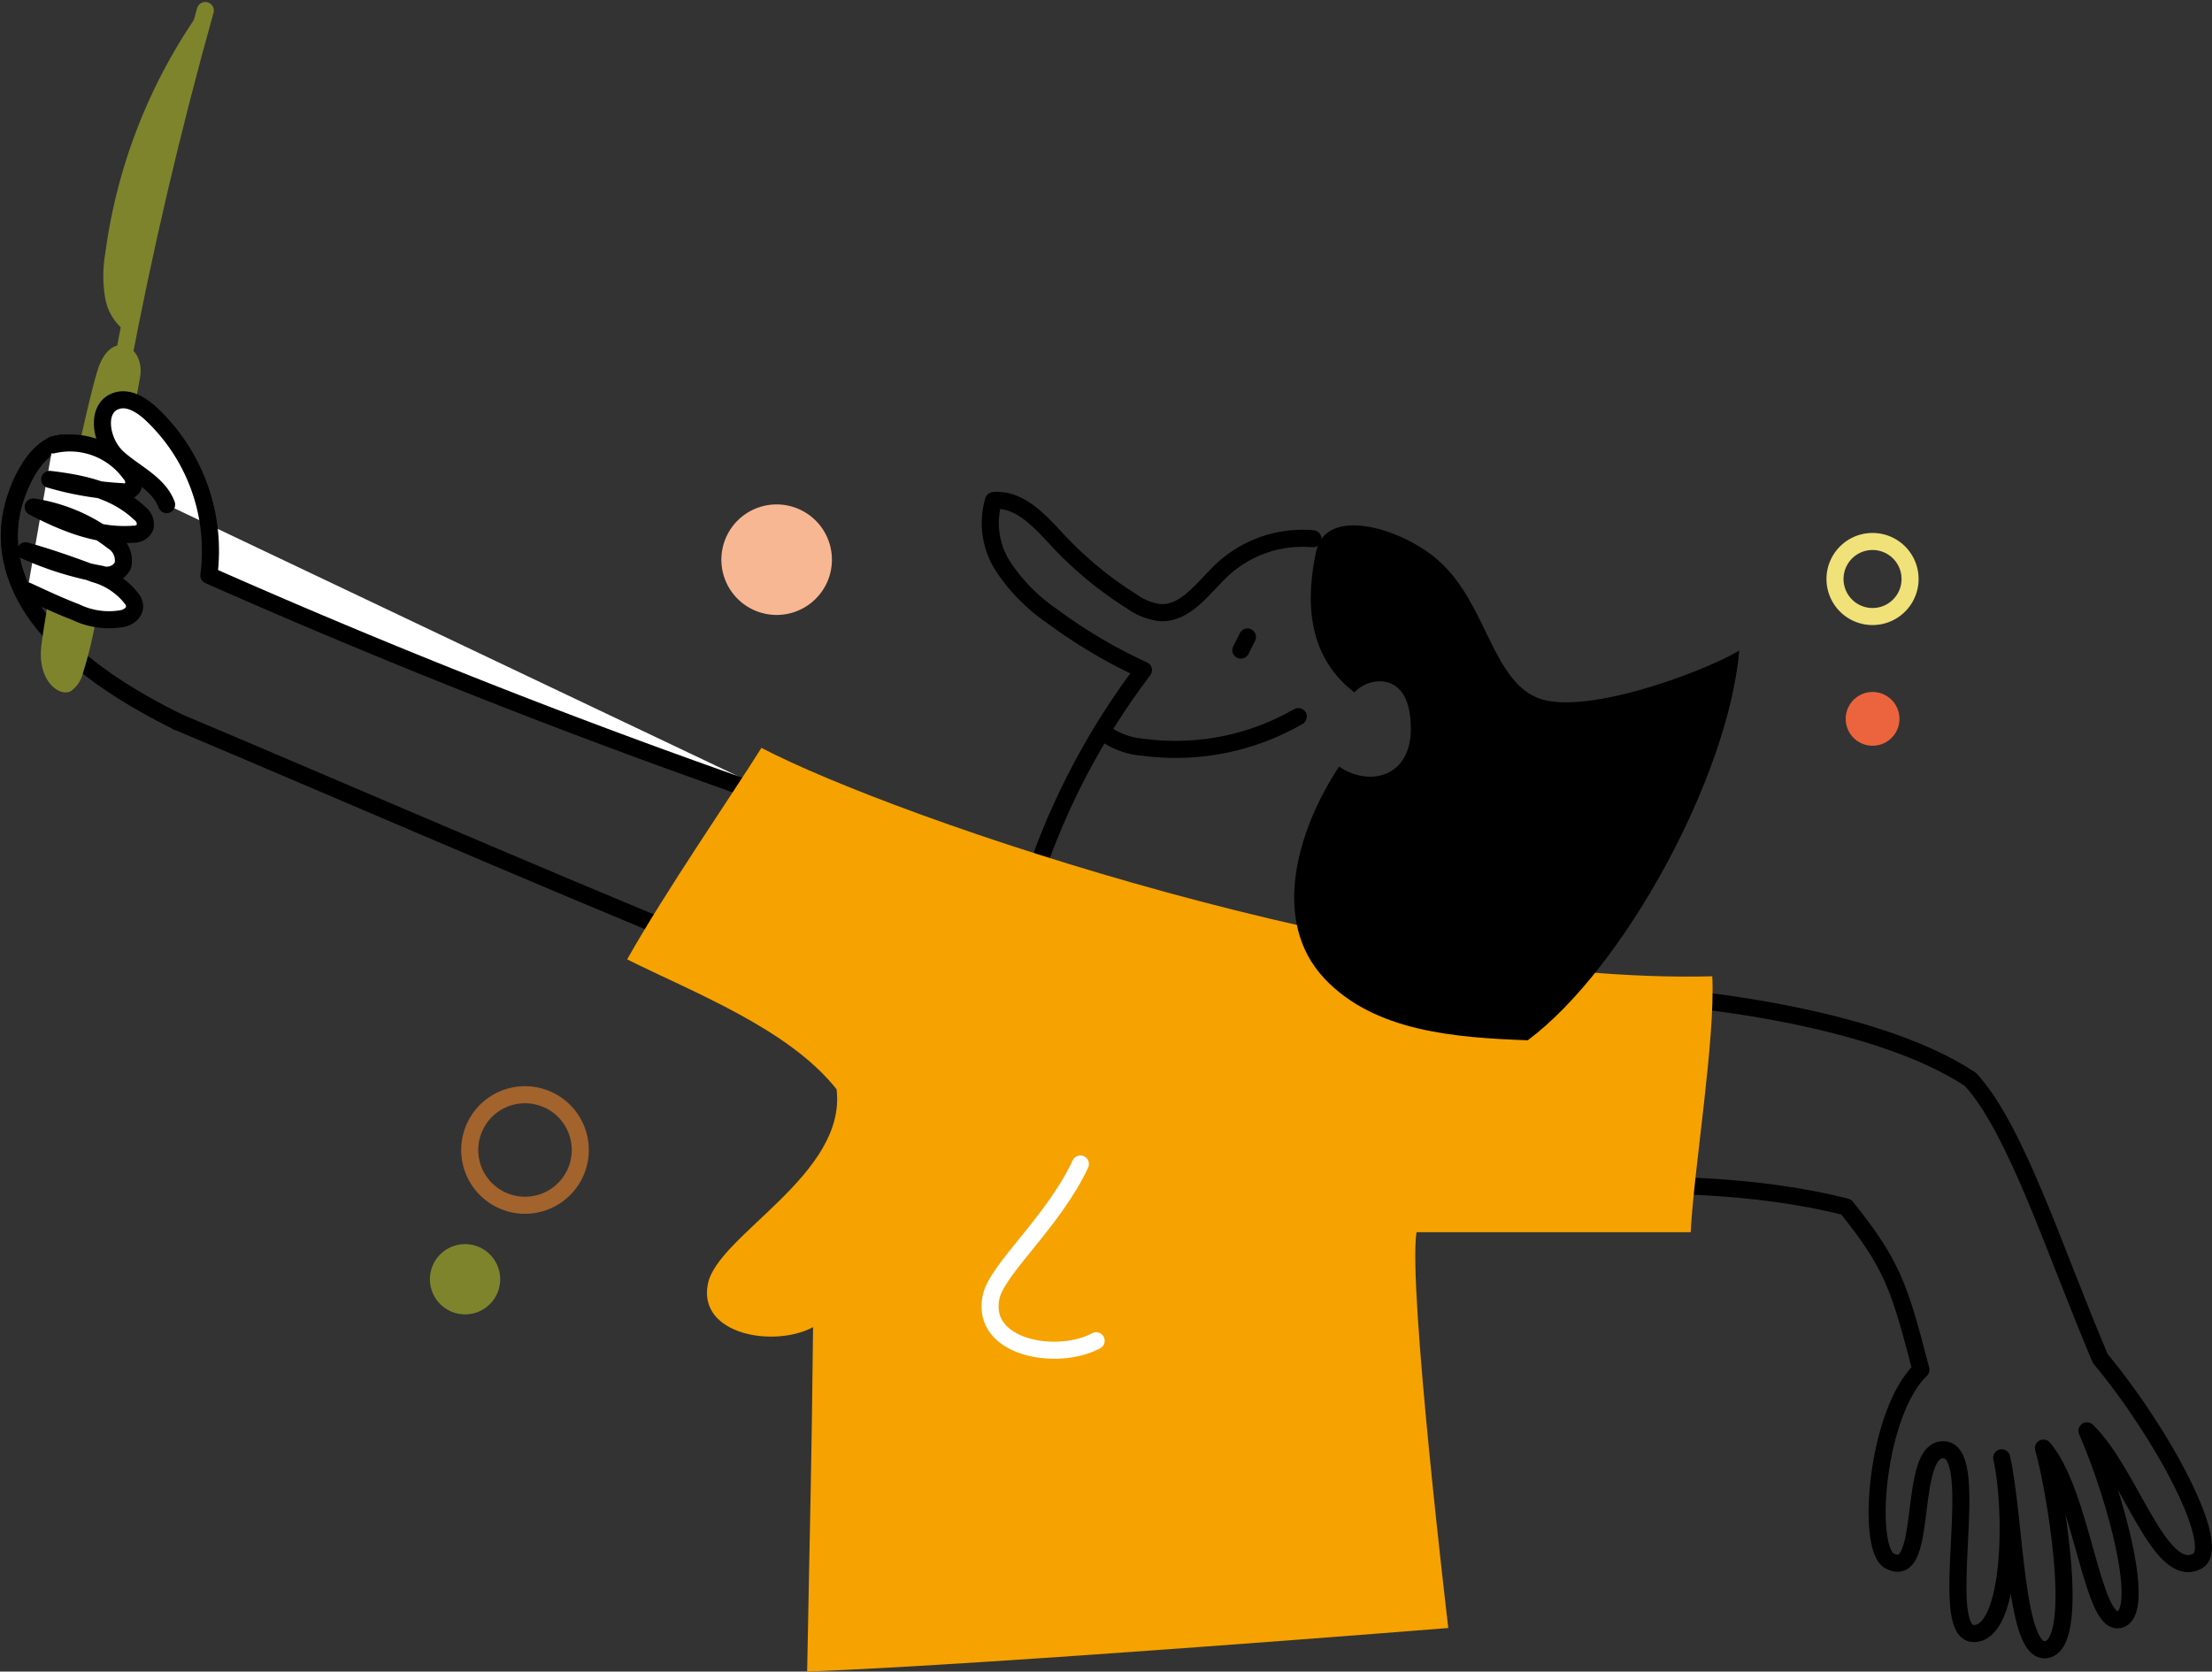 <svg xmlns="http://www.w3.org/2000/svg" width="194.453" height="146.97" viewBox="0 0 194.453 146.97">
  <rect x="0" y="0" width="194.453" height="146.97" fill="#333333" stroke="none"/>
  <g id="Groupe_413" data-name="Groupe 413" transform="translate(-857.148 -1202.833)">
    <path id="Tracé_708" data-name="Tracé 708" d="M6.8,9.32A4.86,4.86,0,1,0,.4,6.8,4.863,4.863,0,0,0,6.8,9.32" transform="matrix(-0.996, -0.087, 0.087, -0.996, 907.716, 1309.211)" fill="none" stroke="#a3632d" stroke-width="1.5"/>
    <path id="Tracé_713" data-name="Tracé 713" d="M6.8,9.32A4.86,4.86,0,1,0,.4,6.8,4.863,4.863,0,0,0,6.8,9.32" transform="matrix(-0.996, -0.087, 0.087, -0.996, 929.837, 1257.31)" fill="#f8b793"/>
    <path id="Tracé_714" data-name="Tracé 714" d="M4.32,5.925A3.089,3.089,0,1,0,.256,4.319,3.091,3.091,0,0,0,4.32,5.925" transform="matrix(-0.996, -0.087, 0.087, -0.996, 900.84, 1318.656)" fill="#7e842c"/>
    <path id="Tracé_709" data-name="Tracé 709" d="M4.611,6.324A3.3,3.3,0,1,0,.274,4.61,3.3,3.3,0,0,0,4.611,6.324" transform="matrix(-0.996, -0.087, 0.087, -0.996, 1024.761, 1257.31)" fill="none" stroke="#f0e179" stroke-miterlimit="10" stroke-width="1.5"/>
    <path id="Tracé_710" data-name="Tracé 710" d="M3.9,4.161A2.363,2.363,0,1,0,.565,3.9,2.362,2.362,0,0,0,3.9,4.161" transform="matrix(-0.996, -0.087, 0.087, -0.996, 1023.911, 1268.6)" fill="#ec643e"/>
    <g id="Groupe_410" data-name="Groupe 410" transform="translate(-744.15 19.153)">
      <path id="Tracé_1258" data-name="Tracé 1258" d="M153.9,68.459c-1.694.185-3.011,2.2-3.771,4.171-1.166,3.029-3.38,11.736,14,20.315" transform="translate(1452.763 1154.186)" fill="none" stroke="#000" stroke-linecap="round" stroke-linejoin="round" stroke-width="1.5"/>
      <path id="Tracé_1256" data-name="Tracé 1256" d="M215.215,109.81c-15.107-5.9-39.818-16.677-54.776-22.974" transform="translate(1456.449 1160.296)" fill="none" stroke="#000" stroke-linecap="round" stroke-linejoin="round" stroke-width="1.5"/>
      <path id="Tracé_1248" data-name="Tracé 1248" d="M253.005,121.59c6.492,0,15.094-.129,23.363,1.969,4.132,5.138,4.693,7.107,6.572,14.311-3.933,3.787-4.825,15.615-2.8,16.781,3.616,2.076,1.482-10.064,4.879-9.74s-.775,16.148,2.57,16.156,3.5-10.806,2.449-15.453c1.239,5.539,1.127,17.8,4.088,16.826s.421-14.937-.418-17.682c3.422,4,4.245,15.586,6.661,15.085s-.169-10.488-2.831-16.6c3.815,3.69,6.344,13.145,9.674,11.474,2.329-1.169-2.931-11.126-8.493-17.814-3.881-9.054-7.386-20.215-11.434-24.564-8.5-5.646-25.714-7.626-34.284-7.626" transform="translate(1487.223 1166.24)" fill="none" stroke="#000" stroke-linecap="round" stroke-linejoin="round" stroke-width="1.5"/>
      <path id="Tracé_1252" data-name="Tracé 1252" d="M231.184,81.247q-.29.578-.578,1.157" transform="translate(1479.776 1158.438)" fill="none" stroke="#000" stroke-linecap="round" stroke-linejoin="round" stroke-width="1.5"/>
      <path id="Tracé_1251" data-name="Tracé 1251" d="M242.443,75.607a10.377,10.377,0,0,0-8.011,2.762c-1.659,1.574-3.194,3.887-5.474,3.73a5.432,5.432,0,0,1-2.436-.979A32.455,32.455,0,0,1,220,75.738c-1.566-1.68-3.35-3.7-5.638-3.487a7.035,7.035,0,0,0,.873,5.843,15.9,15.9,0,0,0,4.268,4.309,44.7,44.7,0,0,0,8.037,4.756,63.4,63.4,0,0,0-8.881,16.137" transform="translate(1474.275 1155.441)" fill="none" stroke="#000" stroke-linecap="round" stroke-linejoin="round" stroke-width="1.5"/>
      <path id="Tracé_1253" data-name="Tracé 1253" d="M221.467,87.819A6.648,6.648,0,0,0,225.1,89.2a21.619,21.619,0,0,0,13.591-2.7" transform="translate(1476.738 1160.185)" fill="none" stroke="#000" stroke-linecap="round" stroke-linejoin="round" stroke-width="1.5"/>
      <path id="Tracé_1260" data-name="Tracé 1260" d="M160.152,64.849c-1.2,6.581-2.6,14.172-3.794,20.753a35.792,35.792,0,0,1-1.226,5.229,2.714,2.714,0,0,1-1.086,1.595c-.93.489-2.966-.841-2.56-4.071.6-4.8,3.735-20.284,4.938-24.163,1.17-3.77,4.233-2.128,3.727.657" transform="translate(1453.455 1152.035)" fill="#7e842c"/>
      <path id="Tracé_1259" data-name="Tracé 1259" d="M157.984,68.549a4.652,4.652,0,0,1-2.255-3.194,11.566,11.566,0,0,1,.005-4.019,48.028,48.028,0,0,1,8.689-21.775l.1.465q-4.391,15.664-7.411,31.67" transform="translate(1454.825 1144.579)" fill="#7e842c"/>
      <path id="Tracé_1257" data-name="Tracé 1257" d="M164.134,39.91q-4.391,15.664-7.411,31.67" transform="translate(1455.213 1144.695)" fill="none" stroke="#7e842c" stroke-linecap="round" stroke-linejoin="round" stroke-width="1.5"/>
      <path id="Tracé_1261" data-name="Tracé 1261" d="M152.826,68.62a6.545,6.545,0,0,1,6.777,2.5,1.2,1.2,0,0,1,.286,1.169.927.927,0,0,1-.989.442,27.714,27.714,0,0,1-6.354-1.082c2.833.337,5.747.934,7.933,3a1.209,1.209,0,0,1,.46,1.189,1.055,1.055,0,0,1-1.017.632c-3.11.248-6.057-.963-8.824-2.394a14.917,14.917,0,0,1,6.975,3.011,1.972,1.972,0,0,1,.9,2.157,1.592,1.592,0,0,1-1.925.74,28.353,28.353,0,0,1-6.629-2.057c2.043.568,4.047,1.275,6.037,2.024a6.238,6.238,0,0,1,3.335,2.235,1.168,1.168,0,0,1,.224.629c0,.566-.542.931-1,1.055a6.677,6.677,0,0,1-4.16-.542c-1.447-.556-2.861-1.213-4.273-1.869" transform="translate(1453.119 1154.178)" fill="#fff" stroke="#000" stroke-linecap="round" stroke-linejoin="round" stroke-width="1.5"/>
      <path id="Tracé_1255" data-name="Tracé 1255" d="M217.448,101.581q-26.734-9.106-52.595-20.553a16.519,16.519,0,0,0-5.077-14.2c-.831-.765-1.943-1.484-3.021-1.146-1.928.606-1.427,3.628.063,4.994s3.615,2.241,4.321,4.135" transform="translate(1454.806 1153.235)" fill="#fff" stroke="#000" stroke-linecap="round" stroke-linejoin="round" stroke-width="1.5"/>
      <path id="Tracé_1249" data-name="Tracé 1249" d="M201.916,88.569c-2.586,4.121-8.5,12.713-11.8,18.59,5.859,2.926,14.207,6.108,18.408,11.419.917,7.5-10.426,12.806-11.309,17.094-.922,4.485,5.812,5.66,9.243,3.824-.144,13.226-.247,15.506-.52,30.281,16.529-.63,56.362-3.831,56.362-3.831s-3.567-30.044-2.792-34.8h24.1c.3-5.719,2.169-16.874,1.9-22.5-28.728.74-71.5-13.778-83.585-20.08" transform="translate(1466.315 1160.872)" fill="#f6a200"/>
      <path id="Tracé_1250" data-name="Tracé 1250" d="M239.412,88.568c1.209-1.351,4.294-1.736,4.847,1.746.885,5.556-3.307,6.753-6.191,4.777-3.766,5.7-5.973,13.639-1.3,18.622,4.381,4.672,11.487,5.21,17.887,5.442,8.432-6.293,17.627-23.139,18.59-34.256-3.48,2.033-13.937,5.832-17.836,4.105s-4.4-8.125-8.43-11.871c-3.2-2.974-10.064-5.062-10.931-.955-.81,3.832-1.047,8.993,3.362,12.391" transform="translate(1480.946 1155.989)"/>
      <path id="Tracé_1254" data-name="Tracé 1254" d="M222,116.023c-2.372,5.093-7.349,9.235-7.859,11.718-.922,4.486,5.812,5.66,9.243,3.824" transform="translate(1474.275 1169.999)" fill="none" stroke="#fff" stroke-linecap="round" stroke-linejoin="round" stroke-width="1.5"/>
    </g>
  </g>
</svg>
